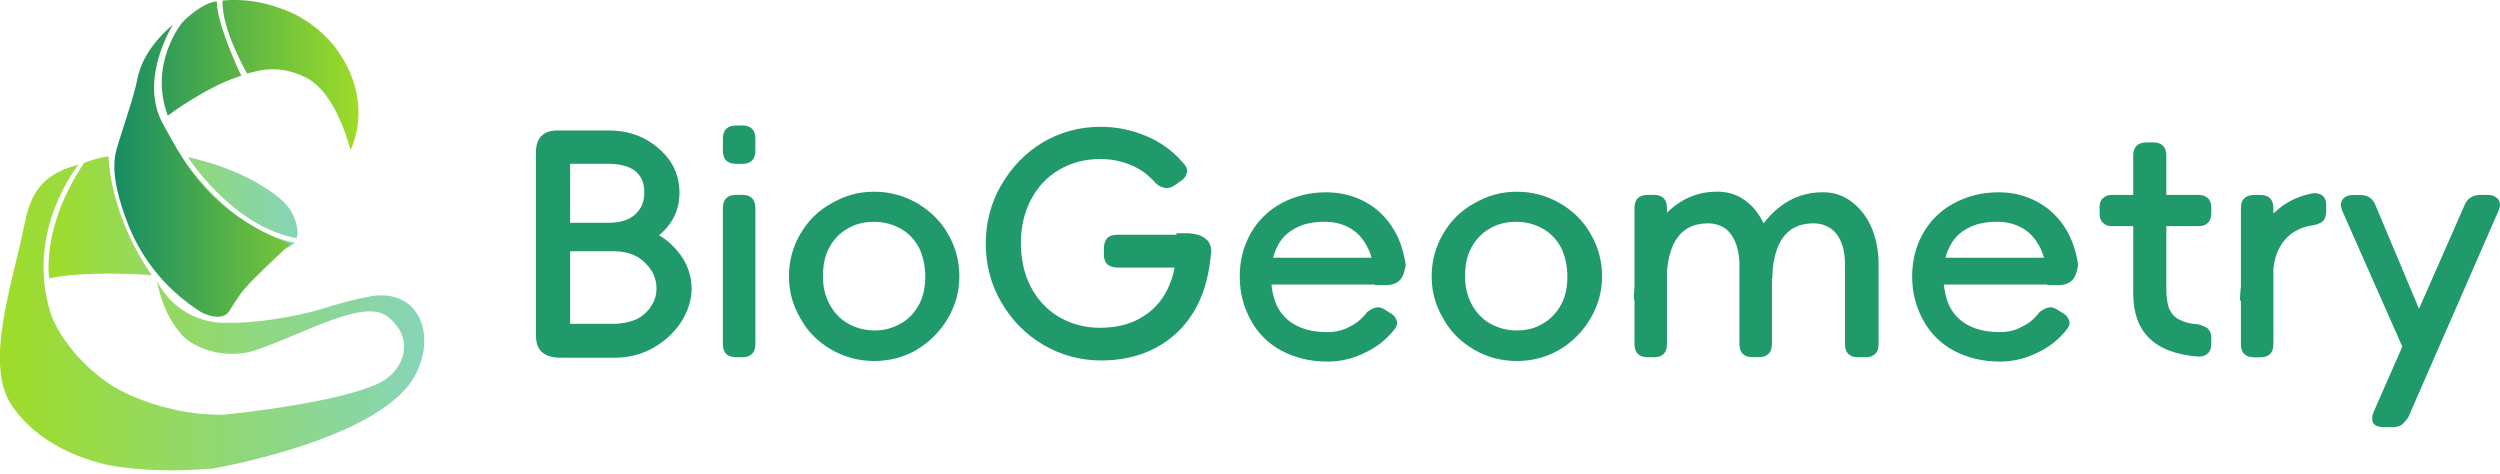 <svg width="190" height="36" viewBox="0 0 190 36" fill="none" xmlns="http://www.w3.org/2000/svg">
<g id="_&#229;&#155;&#190;&#229;&#177;&#130;_1" clip-path="url(#clip0_10114_113136)">
<g id="&#229;&#189;&#162;&#231;&#138;&#182; 19 &#230;&#139;&#183;&#232;&#180;&#157; 4">
<path id="Vector" d="M28.224 22.509C26.938 22.745 25.683 23.082 24.433 23.484C22.47 24.088 19.185 24.596 17.424 24.525C15.121 24.661 12.956 23.414 11.938 21.363C11.938 21.363 12.313 23.887 13.902 25.536C14.848 26.511 17.288 27.386 19.524 26.576C23.249 25.299 27.682 22.675 29.443 24.052C31.473 25.631 30.83 27.854 29.206 28.894C27.718 29.87 23.011 30.88 17.014 31.519C14.408 31.554 11.802 30.946 9.464 29.834C6.857 28.587 4.489 25.797 3.841 23.781C1.878 17.491 5.972 12.514 5.972 12.514C2.824 13.288 2.247 15.204 1.842 17.124C0.962 21.564 -1.24 27.652 0.896 30.815C3.573 34.782 8.851 35.456 8.851 35.456C11.189 35.792 13.558 35.828 15.896 35.621V35.657C15.896 35.657 28.522 33.57 31.437 28.728C33.264 25.566 31.913 21.936 28.219 22.504L28.224 22.509Z" fill="url(#paint0_linear_10114_113136)"/>
</g>
<g id="&#229;&#189;&#162;&#231;&#138;&#182; 20 &#230;&#139;&#183;&#232;&#180;&#157; 4">
<path id="Vector_2" d="M6.387 12.383C3.067 17.361 3.745 21.162 3.745 21.162C3.983 21.096 5.982 20.624 10.754 20.86C11.027 20.86 11.26 20.895 11.534 20.925C8.588 16.622 8.285 12.851 8.249 11.876C7.606 11.976 6.994 12.147 6.387 12.378V12.383ZM22.571 17.225C22.267 15.878 21.625 15.073 19.185 13.695C17.627 12.886 16.002 12.318 14.276 11.946C14.853 12.786 18.001 17.26 22.535 18.1C22.637 17.828 22.637 17.527 22.571 17.225ZM13.735 11.876H13.801C12.176 11.574 10.481 11.574 8.856 11.775C9.231 16.285 10.886 19.312 12.176 20.991C15.936 21.594 17.424 23.651 17.424 23.651C18.37 21.634 21.387 19.01 21.554 18.939C21.893 18.839 22.161 18.668 22.399 18.437C20.638 18.135 17.288 16.823 13.73 11.876H13.735Z" fill="url(#paint1_linear_10114_113136)"/>
</g>
<path id="Vector_3" d="M22.065 18.542C22.065 18.542 20.238 20.226 19.185 21.302C18.133 22.378 17.966 22.815 17.389 23.69C16.948 24.293 16.002 24.092 15.289 23.725C12.783 22.147 10.855 19.859 9.767 17.134C8.178 13.097 8.75 11.719 8.988 10.909C9.226 10.1 10.207 7.244 10.41 6.133C10.612 5.022 11.225 3.509 13.153 1.859C13.153 1.859 10.511 5.997 12.373 9.396C14.236 12.795 16.032 16.159 22.055 18.547L22.065 18.542ZM25.385 3.473C24.302 2.161 22.88 1.15 21.255 0.612C19.863 0.105 18.375 -0.096 16.918 0.039C16.817 2.226 18.78 5.59 18.78 5.59C19.388 5.454 21.048 4.781 23.249 5.892C25.617 7.068 26.635 11.407 26.635 11.407C26.635 11.407 28.634 7.672 25.38 3.468L25.385 3.473ZM18.34 5.761C15.734 6.535 12.753 8.788 12.753 8.788C11.265 4.786 13.871 1.688 13.871 1.688C14.686 0.849 15.769 0.14 16.478 0.11C16.478 1.588 17.763 4.549 18.34 5.761Z" fill="url(#paint2_linear_10114_113136)"/>
<g id="Group">
<path id="Vector_4" d="M41.154 26.732C40.86 26.44 40.734 26.028 40.734 25.485V11.578C40.734 11.04 40.86 10.623 41.154 10.331C41.447 10.04 41.862 9.914 42.409 9.914H43.33V27.185H42.409C41.867 27.144 41.447 27.019 41.154 26.727V26.732ZM42.49 16.933H46.21C47.131 16.933 47.799 16.727 48.259 16.309C48.72 15.892 48.968 15.354 48.968 14.65C48.968 14.193 48.882 13.78 48.674 13.449C48.467 13.117 48.173 12.865 47.753 12.7C47.333 12.534 46.832 12.448 46.25 12.448H42.95V9.914H46.25C47.252 9.914 48.173 10.12 48.968 10.537C49.762 10.955 50.43 11.533 50.931 12.242C51.392 12.946 51.64 13.735 51.64 14.65C51.64 15.565 51.387 16.309 50.931 16.973C50.471 17.637 49.803 18.175 49.008 18.552C48.214 18.924 47.293 19.09 46.25 19.09H42.53L42.49 16.933ZM42.91 24.61H46.63C47.257 24.61 47.839 24.485 48.345 24.279C48.846 24.027 49.221 23.695 49.474 23.283C49.767 22.866 49.894 22.413 49.894 21.915C49.894 21.418 49.767 20.96 49.474 20.503C49.18 20.085 48.806 19.713 48.345 19.467C47.844 19.215 47.303 19.095 46.63 19.095H42.783V16.938H46.63C47.672 16.938 48.634 17.144 49.555 17.602C50.476 18.019 51.184 18.637 51.726 19.386C52.267 20.136 52.561 21.005 52.561 21.92C52.561 22.835 52.267 23.705 51.726 24.535C51.184 25.324 50.471 25.988 49.555 26.486C48.639 26.983 47.672 27.19 46.63 27.19H42.91V24.615V24.61Z" fill="#20996B"/>
<path id="Vector_5" d="M57.156 12.202C56.989 12.368 56.736 12.453 56.448 12.453H55.947C55.612 12.453 55.359 12.368 55.193 12.202C55.026 12.036 54.94 11.784 54.94 11.453V10.538C54.94 10.206 55.026 9.954 55.193 9.789C55.359 9.623 55.612 9.537 55.947 9.537H56.448C56.741 9.537 56.989 9.623 57.156 9.789C57.323 9.954 57.409 10.206 57.409 10.538V11.453C57.409 11.784 57.323 12.036 57.156 12.202ZM57.156 26.898C56.989 27.064 56.736 27.149 56.448 27.149H55.947C55.612 27.149 55.359 27.064 55.193 26.898C55.026 26.732 54.94 26.481 54.94 26.149V15.812C54.94 15.48 55.026 15.229 55.193 15.063C55.359 14.897 55.612 14.811 55.947 14.811H56.448C56.741 14.811 56.989 14.897 57.156 15.063C57.323 15.229 57.409 15.48 57.409 15.812V26.149C57.409 26.481 57.323 26.732 57.156 26.898Z" fill="#20996B"/>
<path id="Vector_6" d="M63.173 26.567C62.171 25.983 61.377 25.199 60.835 24.199C60.248 23.203 59.96 22.162 59.96 21.001C59.96 19.839 60.253 18.759 60.835 17.763C61.422 16.767 62.212 15.978 63.219 15.44C64.221 14.857 65.268 14.57 66.437 14.57C67.606 14.57 68.695 14.862 69.697 15.44C70.699 16.023 71.493 16.808 72.035 17.763C72.622 18.759 72.91 19.839 72.91 21.001C72.91 22.162 72.617 23.203 72.035 24.199C71.448 25.194 70.658 25.983 69.697 26.567C68.695 27.15 67.606 27.436 66.437 27.436C65.268 27.436 64.18 27.145 63.178 26.567H63.173ZM68.482 24.576C69.069 24.244 69.525 23.746 69.859 23.123C70.192 22.499 70.319 21.795 70.319 21.006C70.319 20.216 70.152 19.472 69.859 18.849C69.525 18.226 69.064 17.728 68.482 17.396C67.895 17.064 67.227 16.858 66.432 16.858C65.678 16.858 64.97 17.024 64.383 17.396C63.796 17.728 63.34 18.226 63.006 18.849C62.672 19.472 62.546 20.176 62.546 21.006C62.546 21.835 62.713 22.499 63.047 23.123C63.381 23.746 63.841 24.244 64.423 24.576C65.01 24.907 65.678 25.114 66.473 25.114C67.181 25.114 67.849 24.948 68.477 24.576H68.482Z" fill="#20996B"/>
<path id="Vector_7" d="M91.716 18.219C92.009 18.511 92.136 18.968 92.009 19.506C91.842 21.166 91.422 22.578 90.673 23.78C89.924 24.982 88.958 25.856 87.748 26.48C86.539 27.103 85.157 27.395 83.695 27.395C82.065 27.395 80.602 26.978 79.266 26.193C77.93 25.404 76.883 24.323 76.088 22.955C75.294 21.588 74.919 20.09 74.919 18.516C74.919 16.942 75.294 15.444 76.088 14.076C76.883 12.709 77.925 11.628 79.221 10.838C80.557 10.049 82.019 9.637 83.649 9.637C84.904 9.637 86.033 9.888 87.115 10.341C88.198 10.793 89.12 11.462 89.874 12.332C90.127 12.583 90.248 12.829 90.208 13.081C90.167 13.332 90.041 13.579 89.747 13.744L89.287 14.076C89.034 14.242 88.786 14.328 88.533 14.282C88.279 14.237 88.031 14.117 87.824 13.91C87.282 13.287 86.655 12.829 85.942 12.543C85.273 12.251 84.479 12.085 83.603 12.085C82.434 12.085 81.387 12.377 80.471 12.915C79.555 13.453 78.841 14.242 78.34 15.197C77.839 16.153 77.586 17.274 77.586 18.476C77.586 19.677 77.839 20.844 78.34 21.799C78.841 22.754 79.55 23.544 80.471 24.082C81.392 24.62 82.434 24.911 83.603 24.911C84.772 24.911 85.861 24.66 86.695 24.162C87.571 23.664 88.239 22.96 88.7 22.045C89.16 21.13 89.408 20.054 89.408 18.807V17.726H90.284C90.992 17.767 91.412 17.933 91.706 18.224L91.716 18.219ZM90.046 20.336H84.904C84.611 20.336 84.362 20.25 84.15 20.084C83.983 19.919 83.897 19.667 83.897 19.381V18.843C83.897 18.551 83.983 18.305 84.15 18.093C84.317 17.928 84.57 17.842 84.904 17.842H90.046V20.331V20.336Z" fill="#20996B"/>
<path id="Vector_8" d="M106.422 21.252C106.169 21.544 105.795 21.669 105.334 21.669H104.499C104.499 20.548 104.332 19.633 103.998 18.929C103.664 18.225 103.204 17.682 102.622 17.35C102.04 17.018 101.412 16.853 100.658 16.853C99.782 16.853 99.028 17.018 98.441 17.35C97.814 17.682 97.353 18.14 97.065 18.763C96.731 19.387 96.604 20.131 96.604 21.006C96.604 21.88 96.771 22.665 97.065 23.288C97.399 23.912 97.859 24.409 98.527 24.741C99.155 25.073 99.949 25.239 100.911 25.239C101.498 25.239 102.08 25.113 102.581 24.822C103.123 24.57 103.543 24.198 103.917 23.701C104.17 23.535 104.378 23.409 104.585 23.369C104.793 23.328 105.005 23.369 105.253 23.535L105.714 23.826C106.007 23.992 106.134 24.244 106.174 24.45C106.215 24.701 106.088 24.907 105.881 25.154C105.253 25.903 104.545 26.441 103.624 26.858C102.748 27.275 101.827 27.481 100.906 27.481C99.57 27.481 98.401 27.19 97.394 26.652C96.387 26.114 95.597 25.324 95.056 24.329C94.514 23.333 94.221 22.253 94.221 21.006C94.221 19.759 94.514 18.683 95.056 17.727C95.597 16.772 96.392 15.983 97.394 15.445C98.396 14.907 99.524 14.615 100.779 14.615C101.781 14.615 102.702 14.821 103.538 15.239C104.413 15.656 105.127 16.274 105.709 17.109C106.296 17.939 106.67 18.979 106.837 20.141C106.751 20.598 106.67 20.97 106.417 21.262L106.422 21.252ZM104.96 21.624H95.769V19.588H104.96V21.624Z" fill="#20996B"/>
<path id="Vector_9" d="M112.019 26.567C111.017 25.983 110.223 25.199 109.681 24.199C109.094 23.203 108.806 22.162 108.806 21.001C108.806 19.839 109.099 18.759 109.681 17.763C110.263 16.767 111.058 15.978 112.065 15.44C113.067 14.857 114.114 14.57 115.283 14.57C116.452 14.57 117.54 14.862 118.543 15.44C119.545 16.018 120.339 16.808 120.881 17.763C121.468 18.759 121.756 19.839 121.756 21.001C121.756 22.162 121.463 23.203 120.881 24.199C120.299 25.194 119.504 25.983 118.543 26.567C117.54 27.15 116.452 27.436 115.283 27.436C114.114 27.436 112.986 27.145 112.024 26.567H112.019ZM117.282 24.576C117.869 24.244 118.325 23.746 118.659 23.123C118.993 22.499 119.119 21.795 119.119 21.006C119.119 20.216 118.952 19.472 118.659 18.849C118.325 18.226 117.864 17.728 117.282 17.396C116.7 17.064 116.027 16.858 115.233 16.858C114.479 16.858 113.77 17.024 113.183 17.396C112.596 17.728 112.141 18.226 111.807 18.849C111.473 19.472 111.346 20.176 111.346 21.006C111.346 21.835 111.513 22.499 111.847 23.123C112.181 23.746 112.642 24.244 113.224 24.576C113.806 24.907 114.479 25.114 115.273 25.114C116.027 25.114 116.695 24.948 117.277 24.576H117.282Z" fill="#20996B"/>
<path id="Vector_10" d="M124.975 18.717C125.516 17.43 126.27 16.435 127.232 15.686C128.194 14.937 129.282 14.565 130.491 14.565C131.286 14.565 131.994 14.771 132.622 15.228C133.249 15.686 133.75 16.309 134.125 17.179C134.499 18.009 134.666 19.004 134.666 20.125V26.143C134.666 26.475 134.58 26.727 134.413 26.893C134.246 27.058 133.993 27.144 133.705 27.144H133.204C132.87 27.144 132.617 27.058 132.45 26.893C132.283 26.727 132.197 26.475 132.197 26.143V20.085C132.197 19.421 132.07 18.838 131.863 18.34C131.655 17.883 131.362 17.511 131.028 17.305C130.694 17.099 130.273 16.973 129.858 16.973C129.231 16.973 128.649 17.099 128.188 17.39C127.728 17.682 127.353 18.139 127.1 18.758C126.847 19.376 126.68 20.171 126.68 21.126L124.175 22.785C124.175 21.372 124.469 20.005 124.97 18.717H124.975ZM126.437 26.898C126.27 27.064 126.017 27.149 125.729 27.149H125.228C124.894 27.149 124.641 27.064 124.474 26.898C124.307 26.732 124.221 26.48 124.221 26.148V15.811C124.221 15.479 124.307 15.228 124.474 15.062C124.641 14.896 124.894 14.811 125.228 14.811H125.729C126.022 14.811 126.27 14.896 126.437 15.062C126.604 15.228 126.69 15.479 126.69 15.811V26.148C126.69 26.48 126.604 26.732 126.437 26.898ZM132.996 18.763C133.538 17.516 134.292 16.48 135.253 15.731C136.215 14.982 137.303 14.61 138.553 14.61C139.307 14.61 140.015 14.816 140.643 15.273C141.27 15.731 141.812 16.354 142.186 17.184C142.561 18.014 142.773 18.969 142.773 20.09V26.148C142.773 26.48 142.687 26.732 142.52 26.898C142.353 27.064 142.1 27.149 141.766 27.149H141.225C140.891 27.149 140.638 27.064 140.471 26.898C140.304 26.732 140.218 26.48 140.218 26.148V20.045C140.218 19.341 140.091 18.758 139.884 18.3C139.676 17.843 139.383 17.511 139.049 17.305C138.715 17.099 138.295 16.973 137.88 16.973C137.212 16.973 136.67 17.099 136.21 17.39C135.749 17.682 135.375 18.139 135.122 18.758C134.869 19.376 134.702 20.171 134.702 21.126L132.197 22.785C132.197 21.372 132.45 20.005 132.991 18.758L132.996 18.763Z" fill="#20996B"/>
<path id="Vector_11" d="M157.525 21.252C157.272 21.544 156.898 21.669 156.437 21.669H155.602C155.602 20.548 155.435 19.633 155.101 18.929C154.767 18.225 154.307 17.682 153.725 17.35C153.143 17.018 152.515 16.853 151.761 16.853C150.886 16.853 150.132 17.018 149.545 17.35C148.917 17.682 148.457 18.14 148.168 18.763C147.834 19.387 147.708 20.131 147.708 21.006C147.708 21.88 147.875 22.665 148.168 23.288C148.502 23.912 148.963 24.409 149.631 24.741C150.258 25.073 151.053 25.239 152.014 25.239C152.601 25.239 153.183 25.113 153.684 24.822C154.226 24.57 154.646 24.198 155.02 23.701C155.273 23.535 155.481 23.409 155.688 23.369C155.896 23.328 156.108 23.369 156.356 23.535L156.817 23.826C157.11 23.992 157.237 24.244 157.277 24.45C157.318 24.701 157.191 24.907 156.984 25.154C156.356 25.903 155.648 26.441 154.727 26.858C153.851 27.275 152.93 27.481 152.009 27.481C150.673 27.481 149.504 27.19 148.497 26.652C147.49 26.114 146.7 25.324 146.159 24.329C145.617 23.333 145.324 22.253 145.324 21.006C145.324 19.759 145.617 18.683 146.159 17.727C146.7 16.772 147.495 15.983 148.497 15.445C149.499 14.907 150.628 14.615 151.883 14.615C152.885 14.615 153.806 14.821 154.641 15.239C155.476 15.656 156.23 16.274 156.812 17.109C157.394 17.944 157.773 18.979 157.94 20.141C157.854 20.598 157.773 20.97 157.52 21.262L157.525 21.252ZM156.063 21.624H146.873V19.588H156.063V21.624Z" fill="#20996B"/>
<path id="Vector_12" d="M167.804 15.068C167.971 15.234 168.057 15.44 168.057 15.731V16.229C168.057 16.521 167.971 16.767 167.804 16.933C167.637 17.099 167.429 17.184 167.136 17.184H160.491C160.197 17.184 159.99 17.099 159.823 16.933C159.656 16.767 159.57 16.561 159.57 16.229V15.731C159.57 15.44 159.656 15.193 159.823 15.068C159.99 14.902 160.197 14.816 160.491 14.816H167.136C167.389 14.816 167.637 14.902 167.804 15.068ZM167.804 24.988C167.971 25.154 168.057 25.36 168.057 25.651V26.149C168.057 26.441 167.971 26.687 167.804 26.853C167.637 27.019 167.384 27.104 167.095 27.104C165.38 26.979 164.13 26.481 163.335 25.691C162.54 24.902 162.125 23.781 162.125 22.328V11.825C162.125 11.493 162.212 11.242 162.379 11.076C162.546 10.91 162.799 10.824 163.133 10.824H163.634C163.968 10.824 164.221 10.91 164.388 11.076C164.555 11.242 164.641 11.493 164.641 11.825V21.996C164.641 22.619 164.727 23.077 164.848 23.449C165.015 23.821 165.268 24.113 165.602 24.279C165.977 24.485 166.437 24.61 167.065 24.651C167.399 24.736 167.652 24.857 167.819 24.983L167.804 24.988Z" fill="#20996B"/>
<path id="Vector_13" d="M170.936 19.055C171.397 17.894 172.024 16.939 172.859 16.149C173.694 15.36 174.656 14.902 175.744 14.696C176.038 14.656 176.286 14.696 176.498 14.862C176.711 15.028 176.792 15.279 176.792 15.566V16.064C176.792 16.355 176.706 16.602 176.584 16.767C176.417 16.933 176.21 17.019 175.916 17.099C175.248 17.185 174.661 17.391 174.201 17.723C173.74 18.055 173.366 18.512 173.112 19.09C172.859 19.669 172.738 20.378 172.738 21.207L170.233 22.866C170.273 21.453 170.526 20.212 170.941 19.045L170.936 19.055ZM172.525 26.904C172.358 27.07 172.105 27.155 171.817 27.155H171.316C170.982 27.155 170.729 27.07 170.562 26.904C170.395 26.738 170.309 26.486 170.309 26.154V15.817C170.309 15.485 170.395 15.234 170.562 15.068C170.729 14.902 170.982 14.817 171.316 14.817H171.817C172.11 14.817 172.358 14.902 172.525 15.068C172.692 15.234 172.778 15.485 172.778 15.817V26.154C172.778 26.486 172.692 26.738 172.525 26.904Z" fill="#20996B"/>
<path id="Vector_14" d="M182.804 26.858L177.996 15.983C177.87 15.651 177.87 15.4 178.037 15.153C178.204 14.947 178.457 14.821 178.831 14.821H179.373C179.96 14.821 180.334 15.073 180.542 15.611L185.096 26.446L182.799 26.863L182.804 26.858ZM182.51 32.298C182.303 32.424 182.09 32.464 181.802 32.464H181.174C180.8 32.464 180.547 32.379 180.38 32.172C180.253 31.966 180.253 31.675 180.38 31.343L187.318 15.566C187.525 15.068 187.946 14.816 188.527 14.816H189.069C189.443 14.816 189.697 14.942 189.864 15.148C190.031 15.354 190.031 15.646 189.904 15.978L183.011 31.755C182.844 31.961 182.677 32.172 182.51 32.293V32.298Z" fill="#20996B"/>
</g>
</g>
<defs>
<linearGradient id="paint0_linear_10114_113136" x1="5.09099e-05" y1="24.138" x2="32.252" y2="24.138" gradientUnits="userSpaceOnUse">
<stop stop-color="#9EDC28"/>
<stop offset="1" stop-color="#86D5B8"/>
</linearGradient>
<linearGradient id="paint1_linear_10114_113136" x1="3.689" y1="17.647" x2="22.622" y2="17.647" gradientUnits="userSpaceOnUse">
<stop stop-color="#9EDC28"/>
<stop offset="1" stop-color="#86D5B8"/>
</linearGradient>
<linearGradient id="paint2_linear_10114_113136" x1="8.694" y1="12.036" x2="27.242" y2="12.036" gradientUnits="userSpaceOnUse">
<stop stop-color="#168C63"/>
<stop offset="1" stop-color="#9EDC28"/>
</linearGradient>
<clipPath id="clip0_10114_113136">
<rect width="190" height="35.753" fill="white"/>
</clipPath>
</defs>
</svg>
